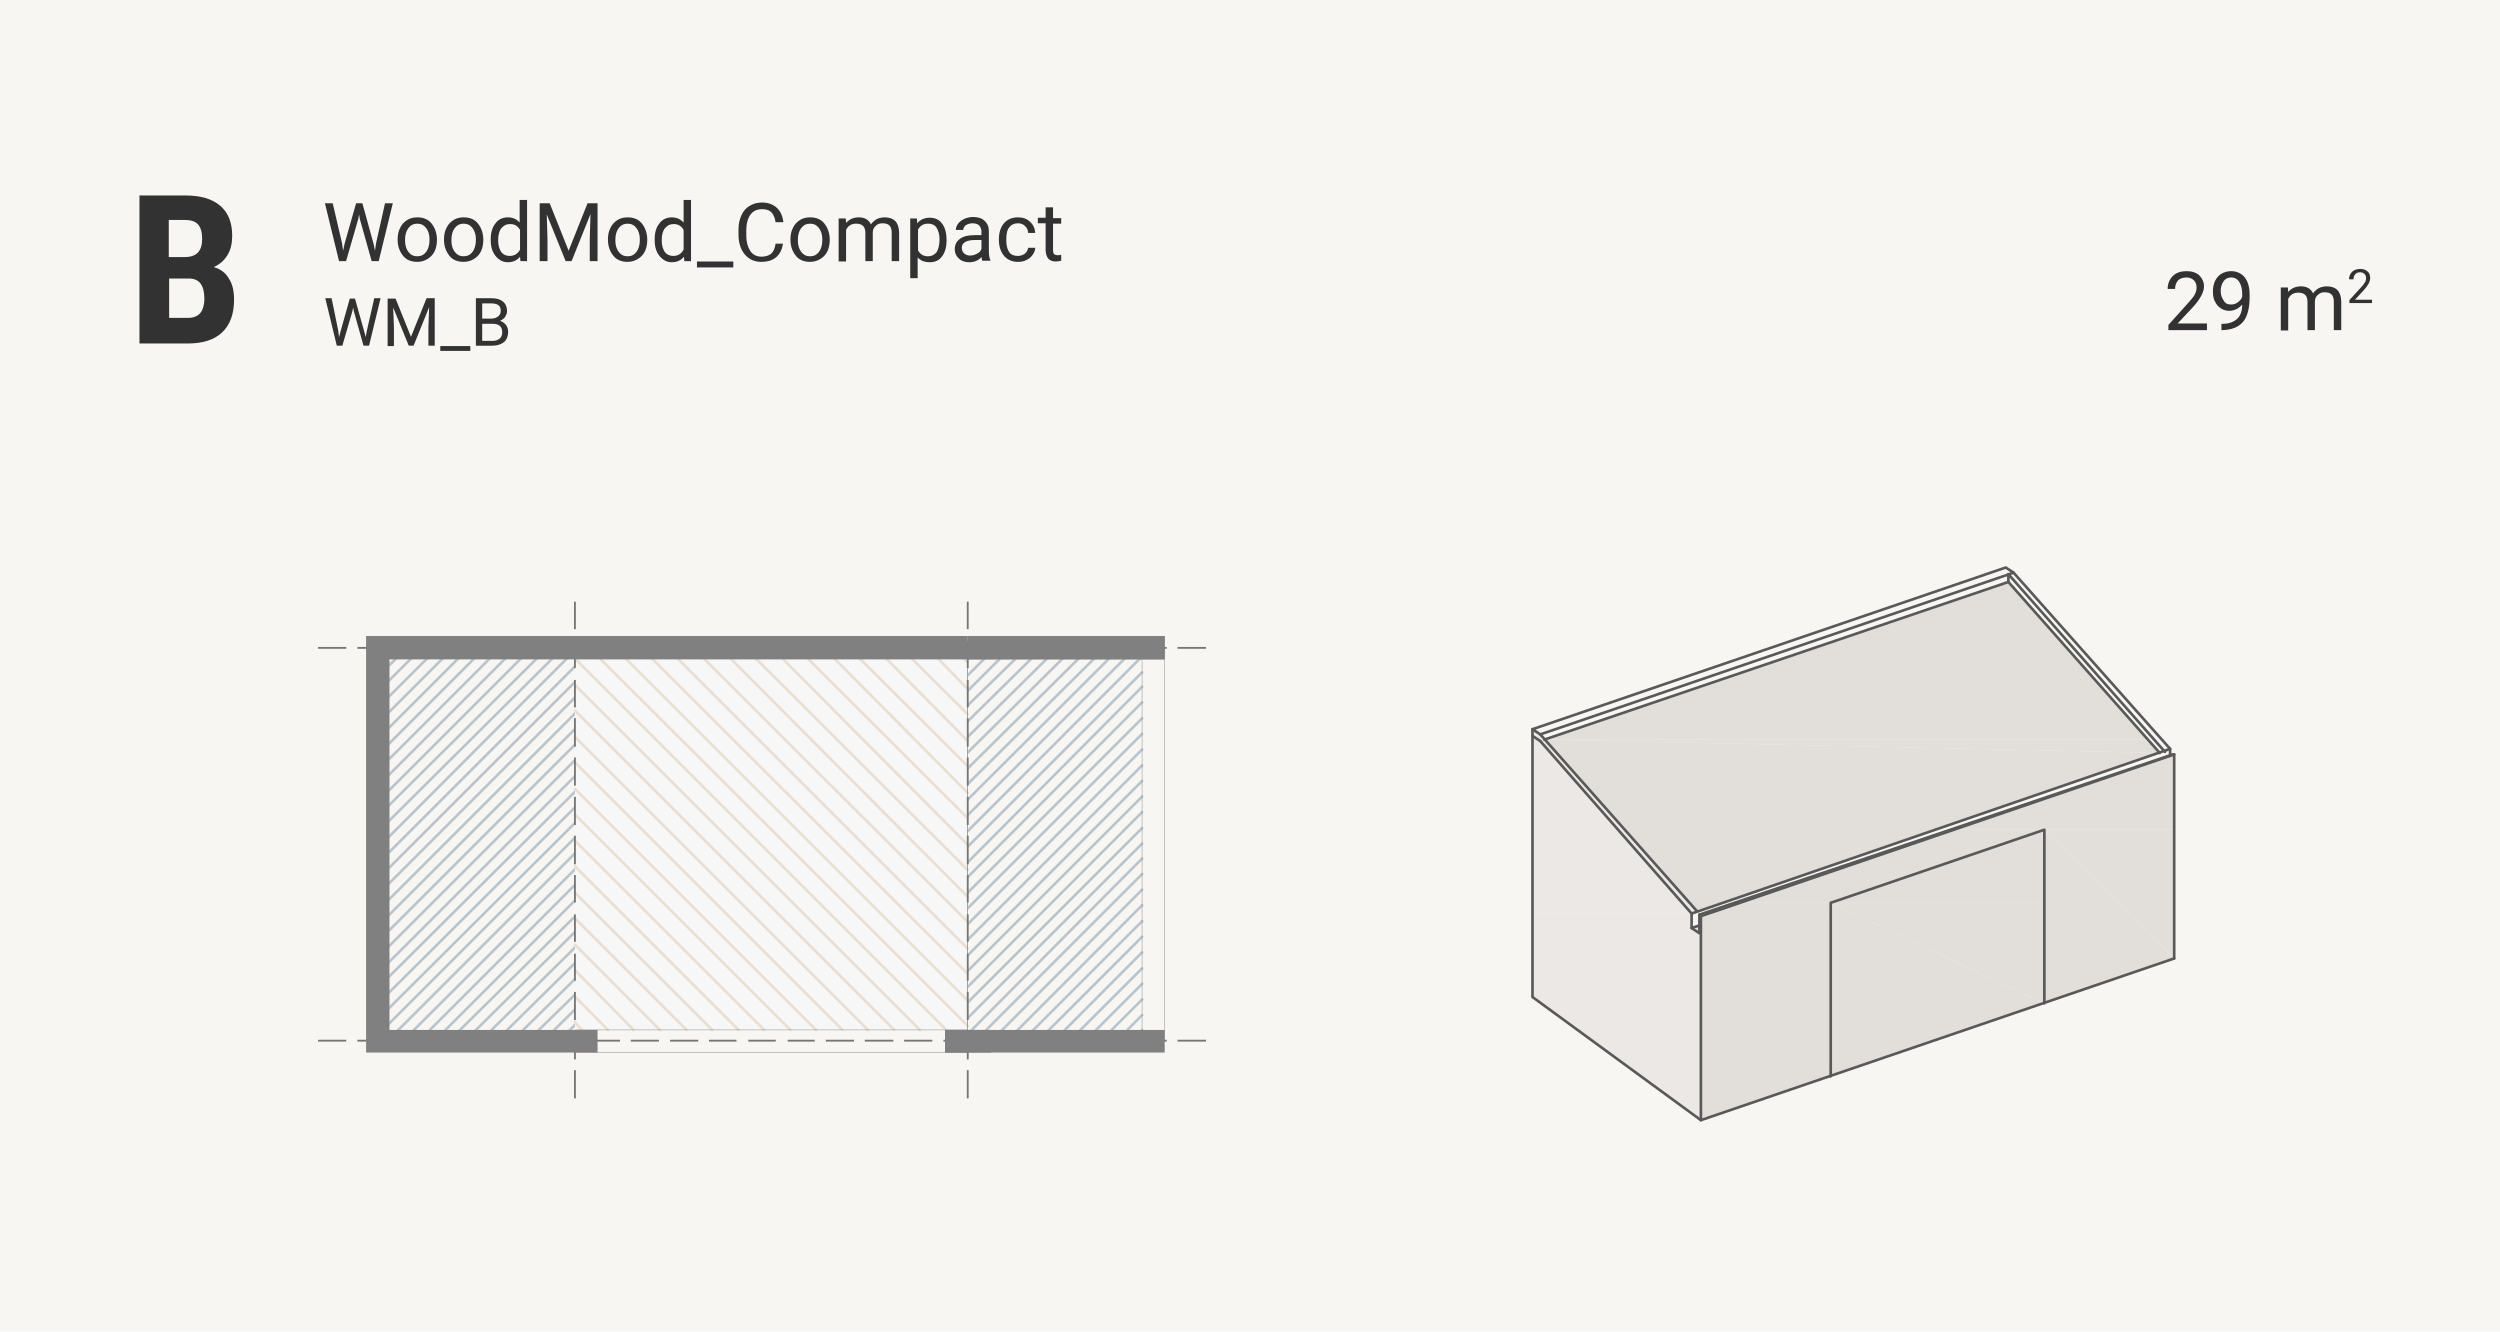 <?xml version="1.0" encoding="UTF-8"?>
<!-- Generator: Adobe Illustrator 27.7.0, SVG Export Plug-In . SVG Version: 6.00 Build 0)  -->
<svg xmlns="http://www.w3.org/2000/svg" xmlns:xlink="http://www.w3.org/1999/xlink" version="1.1" id="Layer_1" x="0px" y="0px" viewBox="0 0 674 359" style="enable-background:new 0 0 674 359;" xml:space="preserve">
<style type="text/css">
	.st0{fill:#F7F6F3;}
	.st1{fill:none;stroke:#BAC4CA;stroke-width:0.72;stroke-linecap:round;stroke-linejoin:round;}
	.st2{fill:#F7F7F7;}
	.st3{fill:none;}
	.st4{fill:none;stroke:#E9DED2;stroke-width:0.72;stroke-linecap:round;stroke-linejoin:round;}
	.st5{fill:none;stroke:#808080;stroke-width:0.12;stroke-linecap:square;stroke-miterlimit:10;}
	.st6{fill:none;stroke:#767676;stroke-width:0.5;stroke-linecap:square;stroke-miterlimit:10;}
	.st7{fill:#808080;}
	.st8{fill:#EBE8E5;}
	.st9{fill:#E2DEDA;}
	.st10{clip-path:url(#SVGID_00000133522793277617014190000017435758195566110640_);}
	.st11{fill:none;stroke:#595959;stroke-width:0.72;stroke-linecap:round;stroke-linejoin:round;}
	.st12{clip-path:url(#SVGID_00000036967842693993504230000000665743053097903010_);}
	.st13{clip-path:url(#SVGID_00000094597998577367977910000006591763817641298342_);}
	.st14{enable-background:new    ;}
	.st15{fill:#323232;}
</style>
<g id="Grupo_511" transform="translate(-968 -7112)">
	<g id="Grupo_420" transform="translate(0 -20)">
		<rect id="Rectángulo_164" x="968" y="7132" class="st0" width="674" height="359"></rect>
		<g id="Grupo_414" transform="translate(33.623 -171.66)">
			<g id="Grupo_346" transform="translate(1020.377 7466.125)">
				<line id="Línea_1087" class="st1" x1="15.9" y1="15.6" x2="19.6" y2="12.2"></line>
				<line id="Línea_1088" class="st1" x1="15.9" y1="19.8" x2="23.8" y2="12.2"></line>
				<line id="Línea_1089" class="st1" x1="15.9" y1="24" x2="27.7" y2="12.2"></line>
				<line id="Línea_1090" class="st1" x1="15.9" y1="28.3" x2="32" y2="12.2"></line>
				<line id="Línea_1091" class="st1" x1="15.9" y1="32.5" x2="36.2" y2="12.2"></line>
				<line id="Línea_1092" class="st1" x1="15.9" y1="36.7" x2="40.4" y2="12.2"></line>
				<line id="Línea_1093" class="st1" x1="15.9" y1="41" x2="44.7" y2="12.2"></line>
				<line id="Línea_1094" class="st1" x1="15.9" y1="45.2" x2="48.9" y2="12.2"></line>
				<line id="Línea_1095" class="st1" x1="15.9" y1="49.4" x2="53.1" y2="12.2"></line>
				<line id="Línea_1096" class="st1" x1="15.9" y1="53.6" x2="57.3" y2="12.2"></line>
				<line id="Línea_1097" class="st1" x1="15.9" y1="57.6" x2="61.6" y2="12.2"></line>
				<line id="Línea_1098" class="st1" x1="15.9" y1="61.8" x2="65.8" y2="12.2"></line>
				<line id="Línea_1099" class="st1" x1="15.9" y1="66.1" x2="69" y2="12.9"></line>
				<line id="Línea_1100" class="st1" x1="15.9" y1="70.3" x2="69" y2="17.2"></line>
				<line id="Línea_1101" class="st1" x1="15.9" y1="74.5" x2="69" y2="21.4"></line>
				<line id="Línea_1102" class="st1" x1="15.9" y1="78.7" x2="69" y2="25.6"></line>
				<line id="Línea_1103" class="st1" x1="15.9" y1="83" x2="69" y2="29.9"></line>
				<line id="Línea_1104" class="st1" x1="15.9" y1="87.2" x2="69" y2="34.1"></line>
				<line id="Línea_1105" class="st1" x1="15.9" y1="91.4" x2="69" y2="38.3"></line>
				<line id="Línea_1106" class="st1" x1="15.9" y1="95.6" x2="69" y2="42.5"></line>
				<line id="Línea_1107" class="st1" x1="15.9" y1="99.9" x2="69" y2="46.8"></line>
				<line id="Línea_1108" class="st1" x1="15.9" y1="103.8" x2="69" y2="51"></line>
				<line id="Línea_1109" class="st1" x1="15.9" y1="108.1" x2="69" y2="55.2"></line>
				<line id="Línea_1110" class="st1" x1="15.9" y1="112.3" x2="69" y2="59.4"></line>
				<line id="Línea_1111" class="st1" x1="15.9" y1="116.5" x2="69" y2="63.4"></line>
				<line id="Línea_1112" class="st1" x1="18.5" y1="118.1" x2="69" y2="67.6"></line>
				<line id="Línea_1113" class="st1" x1="22.7" y1="118.1" x2="69" y2="71.9"></line>
				<line id="Línea_1114" class="st1" x1="27" y1="118.1" x2="69" y2="76.1"></line>
				<line id="Línea_1115" class="st1" x1="31.2" y1="118.1" x2="69" y2="80.3"></line>
				<line id="Línea_1116" class="st1" x1="35.1" y1="118.1" x2="69" y2="84.6"></line>
				<line id="Línea_1117" class="st1" x1="39.4" y1="118.1" x2="69" y2="88.8"></line>
				<line id="Línea_1118" class="st1" x1="43.6" y1="118.1" x2="69" y2="93"></line>
				<line id="Línea_1119" class="st1" x1="47.8" y1="118.1" x2="69" y2="97.2"></line>
				<line id="Línea_1120" class="st1" x1="52.1" y1="118.1" x2="69" y2="101.5"></line>
				<line id="Línea_1121" class="st1" x1="56.3" y1="118.1" x2="69" y2="105.7"></line>
				<line id="Línea_1122" class="st1" x1="60.5" y1="118.1" x2="69" y2="109.7"></line>
				<line id="Línea_1123" class="st1" x1="64.7" y1="118.1" x2="69" y2="113.9"></line>
				<line id="Línea_1124" class="st1" x1="69" y1="118.1" x2="69" y2="118.1"></line>
				<line id="Línea_1125" class="st1" x1="174.9" y1="15.3" x2="178.1" y2="12.2"></line>
				<line id="Línea_1126" class="st1" x1="174.9" y1="19.6" x2="182.3" y2="12.2"></line>
				<line id="Línea_1127" class="st1" x1="174.9" y1="23.8" x2="186.5" y2="12.2"></line>
				<line id="Línea_1128" class="st1" x1="174.9" y1="27.7" x2="190.8" y2="12.2"></line>
				<line id="Línea_1129" class="st1" x1="174.9" y1="32" x2="195" y2="12.2"></line>
				<line id="Línea_1130" class="st1" x1="174.9" y1="36.2" x2="199.2" y2="12.2"></line>
				<line id="Línea_1131" class="st1" x1="174.9" y1="40.4" x2="203.4" y2="12.2"></line>
				<line id="Línea_1132" class="st1" x1="174.9" y1="44.7" x2="207.7" y2="12.2"></line>
				<line id="Línea_1133" class="st1" x1="174.9" y1="48.9" x2="211.9" y2="12.2"></line>
				<line id="Línea_1134" class="st1" x1="174.9" y1="53.1" x2="215.9" y2="12.2"></line>
				<line id="Línea_1135" class="st1" x1="174.9" y1="57.3" x2="220.1" y2="12.2"></line>
				<line id="Línea_1136" class="st1" x1="174.9" y1="61.6" x2="221.9" y2="14.5"></line>
				<line id="Línea_1137" class="st1" x1="174.9" y1="65.8" x2="221.9" y2="18.8"></line>
				<line id="Línea_1138" class="st1" x1="174.9" y1="70" x2="221.9" y2="22.7"></line>
				<line id="Línea_1139" class="st1" x1="174.9" y1="74" x2="221.9" y2="26.9"></line>
				<line id="Línea_1140" class="st1" x1="174.9" y1="78.2" x2="221.9" y2="31.2"></line>
				<line id="Línea_1141" class="st1" x1="174.9" y1="82.4" x2="221.9" y2="35.4"></line>
				<line id="Línea_1142" class="st1" x1="174.9" y1="86.7" x2="221.9" y2="39.6"></line>
				<line id="Línea_1143" class="st1" x1="174.9" y1="90.9" x2="221.9" y2="43.9"></line>
				<line id="Línea_1144" class="st1" x1="174.9" y1="95.1" x2="221.9" y2="48.1"></line>
				<line id="Línea_1145" class="st1" x1="174.9" y1="99.3" x2="221.9" y2="52.3"></line>
				<line id="Línea_1146" class="st1" x1="174.9" y1="103.6" x2="221.9" y2="56.5"></line>
				<line id="Línea_1147" class="st1" x1="174.9" y1="107.8" x2="221.9" y2="60.8"></line>
				<line id="Línea_1148" class="st1" x1="174.9" y1="112" x2="221.9" y2="65"></line>
				<line id="Línea_1149" class="st1" x1="174.9" y1="116.3" x2="221.9" y2="69"></line>
				<line id="Línea_1150" class="st1" x1="177" y1="118.1" x2="221.9" y2="73.2"></line>
				<line id="Línea_1151" class="st1" x1="181.3" y1="118.1" x2="221.9" y2="77.4"></line>
				<line id="Línea_1152" class="st1" x1="185.5" y1="118.1" x2="221.9" y2="81.6"></line>
				<line id="Línea_1153" class="st1" x1="189.7" y1="118.1" x2="221.9" y2="85.9"></line>
				<line id="Línea_1154" class="st1" x1="193.9" y1="118.1" x2="221.9" y2="90.1"></line>
				<line id="Línea_1155" class="st1" x1="198.2" y1="118.1" x2="221.9" y2="94.3"></line>
				<line id="Línea_1156" class="st1" x1="202.4" y1="118.1" x2="221.9" y2="98.6"></line>
				<line id="Línea_1157" class="st1" x1="206.6" y1="118.1" x2="221.9" y2="102.8"></line>
				<line id="Línea_1158" class="st1" x1="210.8" y1="118.1" x2="221.9" y2="107"></line>
				<line id="Línea_1159" class="st1" x1="215.1" y1="118.1" x2="221.9" y2="111.2"></line>
				<line id="Línea_1160" class="st1" x1="219.3" y1="118.1" x2="221.9" y2="115.2"></line>
				<path id="Trazado_1210" class="st2" d="M69,12.2l105.9,103H69V12.2z M174.9,12.2H69l105.9,103V12.2z"></path>
				<path id="Trazado_1211" class="st3" d="M69,12.2l105.9,103H69V12.2z M174.9,12.2H69l105.9,103V12.2z"></path>
				<line id="Línea_1161" class="st4" x1="70.8" y1="115.2" x2="69" y2="113.1"></line>
				<line id="Línea_1162" class="st4" x1="77.9" y1="115.2" x2="69" y2="106.2"></line>
				<line id="Línea_1163" class="st4" x1="84.8" y1="115.2" x2="69" y2="99.1"></line>
				<line id="Línea_1164" class="st4" x1="91.9" y1="115.2" x2="69" y2="92.2"></line>
				<line id="Línea_1165" class="st4" x1="99.1" y1="115.2" x2="69" y2="85.1"></line>
				<line id="Línea_1166" class="st4" x1="106" y1="115.2" x2="69" y2="78.2"></line>
				<line id="Línea_1167" class="st4" x1="113.1" y1="115.2" x2="69" y2="71.1"></line>
				<line id="Línea_1168" class="st4" x1="120" y1="115.2" x2="69" y2="64.2"></line>
				<line id="Línea_1169" class="st4" x1="127.1" y1="115.2" x2="69" y2="57.1"></line>
				<line id="Línea_1170" class="st4" x1="134" y1="115.2" x2="69" y2="50.2"></line>
				<line id="Línea_1171" class="st4" x1="141.1" y1="115.2" x2="69" y2="43.1"></line>
				<line id="Línea_1172" class="st4" x1="148" y1="115.2" x2="69" y2="36.2"></line>
				<line id="Línea_1173" class="st4" x1="155.1" y1="115.2" x2="69" y2="29.1"></line>
				<line id="Línea_1174" class="st4" x1="162" y1="115.2" x2="69" y2="22.2"></line>
				<line id="Línea_1175" class="st4" x1="169.1" y1="115.2" x2="69" y2="15.1"></line>
				<line id="Línea_1176" class="st4" x1="174.9" y1="114.1" x2="72.9" y2="12.2"></line>
				<line id="Línea_1177" class="st4" x1="174.9" y1="107.3" x2="79.8" y2="12.2"></line>
				<line id="Línea_1178" class="st4" x1="174.9" y1="100.1" x2="86.9" y2="12.2"></line>
				<line id="Línea_1179" class="st4" x1="174.9" y1="93.3" x2="93.8" y2="12.2"></line>
				<line id="Línea_1180" class="st4" x1="174.9" y1="86.1" x2="100.9" y2="12.2"></line>
				<line id="Línea_1181" class="st4" x1="174.9" y1="79.3" x2="108.1" y2="12.2"></line>
				<line id="Línea_1182" class="st4" x1="174.9" y1="72.1" x2="114.9" y2="12.2"></line>
				<line id="Línea_1183" class="st4" x1="174.9" y1="65.3" x2="122.1" y2="12.2"></line>
				<line id="Línea_1184" class="st4" x1="174.9" y1="58.1" x2="128.9" y2="12.2"></line>
				<line id="Línea_1185" class="st4" x1="174.9" y1="51.3" x2="136.1" y2="12.2"></line>
				<line id="Línea_1186" class="st4" x1="174.9" y1="44.1" x2="142.9" y2="12.2"></line>
				<line id="Línea_1187" class="st4" x1="174.9" y1="37.3" x2="150.1" y2="12.2"></line>
				<line id="Línea_1188" class="st4" x1="174.9" y1="30.1" x2="156.9" y2="12.2"></line>
				<line id="Línea_1189" class="st4" x1="174.9" y1="23.3" x2="164.1" y2="12.2"></line>
				<line id="Línea_1190" class="st4" x1="174.9" y1="16.1" x2="170.9" y2="12.2"></line>
				<path id="Trazado_1212" class="st5" d="M69,118.1L69,118.1"></path>
				<line id="Línea_1191" class="st5" x1="174.9" y1="12.2" x2="174.9" y2="118.1"></line>
				<line id="Línea_1192" class="st5" x1="69" y1="121.3" x2="174.9" y2="121.3"></line>
				<line id="Línea_1193" class="st5" x1="69" y1="115.2" x2="174.9" y2="115.2"></line>
				<path id="Trazado_1213" class="st5" d="M174.9,118.1v-106"></path>
				<line id="Línea_1194" class="st5" x1="228" y1="118.1" x2="228" y2="12.2"></line>
				<line id="Línea_1195" class="st5" x1="221.9" y1="118.1" x2="221.9" y2="12.2"></line>
				<line id="Línea_1198" class="st6" x1="69" y1="133.4" x2="69" y2="126.3"></line>
				<line id="Línea_1199" class="st6" x1="69" y1="122.9" x2="69" y2="115.7"></line>
				<line id="Línea_1200" class="st6" x1="69" y1="112.3" x2="69" y2="105.2"></line>
				<line id="Línea_1201" class="st6" x1="69" y1="101.7" x2="69" y2="94.9"></line>
				<line id="Línea_1202" class="st6" x1="69" y1="91.2" x2="69" y2="84.3"></line>
				<line id="Línea_1203" class="st6" x1="69" y1="80.6" x2="69" y2="73.7"></line>
				<line id="Línea_1204" class="st6" x1="69" y1="70.3" x2="69" y2="63.1"></line>
				<line id="Línea_1205" class="st6" x1="69" y1="59.7" x2="69" y2="52.6"></line>
				<line id="Línea_1206" class="st6" x1="69" y1="49.1" x2="69" y2="42"></line>
				<line id="Línea_1207" class="st6" x1="69" y1="38.6" x2="69" y2="31.4"></line>
				<line id="Línea_1208" class="st6" x1="69" y1="28" x2="69" y2="21.1"></line>
				<line id="Línea_1209" class="st6" x1="69" y1="17.4" x2="69" y2="10.6"></line>
				<line id="Línea_1210" class="st6" x1="69" y1="6.9" x2="69" y2="0"></line>
				<line id="Línea_1216" class="st6" x1="174.9" y1="133.4" x2="174.9" y2="126.3"></line>
				<line id="Línea_1217" class="st6" x1="174.9" y1="122.9" x2="174.9" y2="115.7"></line>
				<line id="Línea_1218" class="st6" x1="174.9" y1="112.3" x2="174.9" y2="105.2"></line>
				<line id="Línea_1219" class="st6" x1="174.9" y1="101.7" x2="174.9" y2="94.9"></line>
				<line id="Línea_1220" class="st6" x1="174.9" y1="91.2" x2="174.9" y2="84.3"></line>
				<line id="Línea_1221" class="st6" x1="174.9" y1="80.6" x2="174.9" y2="73.7"></line>
				<line id="Línea_1222" class="st6" x1="174.9" y1="70.3" x2="174.9" y2="63.1"></line>
				<line id="Línea_1223" class="st6" x1="174.9" y1="59.7" x2="174.9" y2="52.6"></line>
				<line id="Línea_1224" class="st6" x1="174.9" y1="49.1" x2="174.9" y2="42"></line>
				<line id="Línea_1225" class="st6" x1="174.9" y1="38.6" x2="174.9" y2="31.4"></line>
				<line id="Línea_1226" class="st6" x1="174.9" y1="28" x2="174.9" y2="21.1"></line>
				<line id="Línea_1227" class="st6" x1="174.9" y1="17.4" x2="174.9" y2="10.6"></line>
				<line id="Línea_1228" class="st6" x1="174.9" y1="6.9" x2="174.9" y2="0"></line>
				<line id="Línea_1234" class="st6" x1="0" y1="12.2" x2="7.1" y2="12.2"></line>
				<line id="Línea_1235" class="st6" x1="10.6" y1="12.2" x2="17.7" y2="12.2"></line>
				<line id="Línea_1236" class="st6" x1="21.1" y1="12.2" x2="28.3" y2="12.2"></line>
				<line id="Línea_1237" class="st6" x1="31.7" y1="12.2" x2="38.6" y2="12.2"></line>
				<line id="Línea_1238" class="st6" x1="42.3" y1="12.2" x2="49.1" y2="12.2"></line>
				<line id="Línea_1239" class="st6" x1="52.8" y1="12.2" x2="59.7" y2="12.2"></line>
				<line id="Línea_1240" class="st6" x1="63.1" y1="12.2" x2="70.3" y2="12.2"></line>
				<line id="Línea_1241" class="st6" x1="73.7" y1="12.2" x2="80.9" y2="12.2"></line>
				<line id="Línea_1242" class="st6" x1="84.3" y1="12.2" x2="91.4" y2="12.2"></line>
				<line id="Línea_1243" class="st6" x1="94.9" y1="12.2" x2="102" y2="12.2"></line>
				<line id="Línea_1244" class="st6" x1="105.4" y1="12.2" x2="112.3" y2="12.2"></line>
				<line id="Línea_1245" class="st6" x1="116" y1="12.2" x2="122.9" y2="12.2"></line>
				<line id="Línea_1246" class="st6" x1="126.6" y1="12.2" x2="133.4" y2="12.2"></line>
				<line id="Línea_1247" class="st6" x1="136.9" y1="12.2" x2="144" y2="12.2"></line>
				<line id="Línea_1248" class="st6" x1="147.4" y1="12.2" x2="154.6" y2="12.2"></line>
				<line id="Línea_1249" class="st6" x1="158" y1="12.2" x2="165.1" y2="12.2"></line>
				<line id="Línea_1250" class="st6" x1="168.6" y1="12.2" x2="175.7" y2="12.2"></line>
				<line id="Línea_1251" class="st6" x1="179.1" y1="12.2" x2="186" y2="12.2"></line>
				<line id="Línea_1252" class="st6" x1="189.7" y1="12.2" x2="196.6" y2="12.2"></line>
				<line id="Línea_1253" class="st6" x1="200.3" y1="12.2" x2="207.1" y2="12.2"></line>
				<line id="Línea_1254" class="st6" x1="210.6" y1="12.2" x2="217.7" y2="12.2"></line>
				<line id="Línea_1255" class="st6" x1="221.2" y1="12.2" x2="228.3" y2="12.2"></line>
				<line id="Línea_1256" class="st6" x1="231.7" y1="12.2" x2="238.9" y2="12.2"></line>
				<line id="Línea_1261" class="st6" x1="0" y1="118.1" x2="7.1" y2="118.1"></line>
				<line id="Línea_1262" class="st6" x1="10.6" y1="118.1" x2="17.7" y2="118.1"></line>
				<line id="Línea_1263" class="st6" x1="21.1" y1="118.1" x2="28.3" y2="118.1"></line>
				<line id="Línea_1264" class="st6" x1="31.7" y1="118.1" x2="38.6" y2="118.1"></line>
				<line id="Línea_1265" class="st6" x1="42.3" y1="118.1" x2="49.1" y2="118.1"></line>
				<line id="Línea_1266" class="st6" x1="52.8" y1="118.1" x2="59.7" y2="118.1"></line>
				<line id="Línea_1267" class="st6" x1="63.1" y1="118.1" x2="70.3" y2="118.1"></line>
				<line id="Línea_1268" class="st6" x1="73.7" y1="118.1" x2="80.9" y2="118.1"></line>
				<line id="Línea_1269" class="st6" x1="84.3" y1="118.1" x2="91.4" y2="118.1"></line>
				<line id="Línea_1270" class="st6" x1="94.9" y1="118.1" x2="102" y2="118.1"></line>
				<line id="Línea_1271" class="st6" x1="105.4" y1="118.1" x2="112.3" y2="118.1"></line>
				<line id="Línea_1272" class="st6" x1="116" y1="118.1" x2="122.9" y2="118.1"></line>
				<line id="Línea_1273" class="st6" x1="126.6" y1="118.1" x2="133.4" y2="118.1"></line>
				<line id="Línea_1274" class="st6" x1="136.9" y1="118.1" x2="144" y2="118.1"></line>
				<line id="Línea_1275" class="st6" x1="147.4" y1="118.1" x2="154.6" y2="118.1"></line>
				<line id="Línea_1276" class="st6" x1="158" y1="118.1" x2="165.1" y2="118.1"></line>
				<line id="Línea_1277" class="st6" x1="168.6" y1="118.1" x2="175.7" y2="118.1"></line>
				<line id="Línea_1278" class="st6" x1="179.1" y1="118.1" x2="186" y2="118.1"></line>
				<line id="Línea_1279" class="st6" x1="189.7" y1="118.1" x2="196.6" y2="118.1"></line>
				<line id="Línea_1280" class="st6" x1="200.3" y1="118.1" x2="207.1" y2="118.1"></line>
				<line id="Línea_1281" class="st6" x1="210.6" y1="118.1" x2="217.7" y2="118.1"></line>
				<line id="Línea_1282" class="st6" x1="221.2" y1="118.1" x2="228.3" y2="118.1"></line>
				<line id="Línea_1283" class="st6" x1="231.7" y1="118.1" x2="238.9" y2="118.1"></line>
				<path id="Trazado_1214" class="st7" d="M69,121.3l6.1-6.1v6.1H69z M69,115.2v6.1l6.1-6.1H69z M12.7,121.3l56.3-6.1v6.1H12.7z       M19,115.2l-6.3,6.1l56.3-6.1H19z M12.7,9L19,115.2l-6.3,6.1V9z M19,15.3L12.7,9L19,115.2V15.3z M69,9L19,15.3L12.7,9H69z       M69,15.3V9L19,15.3H69z M174.9,9L69,15.3V9H174.9z M174.9,15.3V9L69,15.3H174.9z"></path>
				<path id="Trazado_1215" class="st3" d="M69,121.3l6.1-6.1v6.1H69z M69,115.2v6.1l6.1-6.1H69z M12.7,121.3l56.3-6.1v6.1H12.7z       M19,115.2l-6.3,6.1l56.3-6.1H19z M12.7,9L19,115.2l-6.3,6.1V9z M19,15.3L12.7,9L19,115.2V15.3z M69,9L19,15.3L12.7,9H69z       M69,15.3V9L19,15.3H69z M174.9,9L69,15.3V9H174.9z M174.9,15.3V9L69,15.3H174.9z"></path>
				<path id="Trazado_1216" class="st7" d="M174.9,115.2l-6.1,6.1v-6.1H174.9z M174.9,121.3v-6.1l-6.1,6.1L174.9,121.3z"></path>
				<path id="Trazado_1217" class="st3" d="M174.9,115.2l-6.1,6.1v-6.1H174.9z M174.9,121.3v-6.1l-6.1,6.1L174.9,121.3z"></path>
				<path id="Trazado_1218" class="st7" d="M174.9,15.3L228,9v6.3H174.9z M174.9,9v6.3L228,9H174.9z"></path>
				<path id="Trazado_1219" class="st3" d="M174.9,15.3L228,9v6.3H174.9z M174.9,9v6.3L228,9H174.9z"></path>
				<path id="Trazado_1220" class="st7" d="M174.9,121.3l6.3-6.1v6.1H174.9z M174.9,115.2v6.1l6.3-6.1H174.9z M168.8,121.3l6.1-6.1      v6.1H168.8z M168.8,115.2v6.1l6.1-6.1H168.8z"></path>
				<path id="Trazado_1221" class="st3" d="M174.9,121.3l6.3-6.1v6.1H174.9z M174.9,115.2v6.1l6.3-6.1H174.9z M168.8,121.3l6.1-6.1      v6.1H168.8z M168.8,115.2v6.1l6.1-6.1H168.8z"></path>
				<path id="Trazado_1222" class="st7" d="M228,9l-53.1,6.3V9H228z M228,15.3V9l-53.1,6.3H228z"></path>
				<path id="Trazado_1223" class="st3" d="M228,9l-53.1,6.3V9H228z M228,15.3V9l-53.1,6.3H228z"></path>
				<path id="Trazado_1224" class="st7" d="M228,115.2l-53.1,6.1v-6.1H228z M228,121.3v-6.1l-53.1,6.1L228,121.3z"></path>
				<path id="Trazado_1225" class="st3" d="M228,115.2l-53.1,6.1v-6.1H228z M228,121.3v-6.1l-53.1,6.1L228,121.3z"></path>
			</g>
			<g id="Grupo_390" transform="translate(1346.437 7455.557)">
				<path id="Trazado_1317" class="st8" d="M1.1,46.1h2.1l-2.1-1.4V46.1z M1.1,44.7l2.1,1.4L1.1,44.7z"></path>
				<path id="Trazado_1318" class="st3" d="M1.1,44.7l2.1,1.4H1.1V44.7z M3.2,46.1l-2.1-1.4L3.2,46.1z"></path>
				<path id="Trazado_1319" class="st8" d="M1.1,93.7h44.3L1.1,46.1V93.7z M1.1,46.1l44.3,47.5L3.2,46.1H1.1z"></path>
				<path id="Trazado_1320" class="st3" d="M1.1,46.1l44.3,47.5H1.1V46.1z M3.2,46.1H1.1l44.3,47.5L3.2,46.1z"></path>
				<path id="Trazado_1321" class="st8" d="M1.1,94.4H44L1.1,93.7V94.4z M1.1,93.7L44,94.4l1.4-0.7H1.1z"></path>
				<path id="Trazado_1322" class="st3" d="M1.1,93.7L44,94.4H1.1V93.7z M45.4,93.7H1.1L44,94.4L45.4,93.7z"></path>
				<path id="Trazado_1323" class="st8" d="M44,98.3h2.5v-1.1L44,98.3z"></path>
				<path id="Trazado_1324" class="st3" d="M46.5,97.2v1.1H44L46.5,97.2z"></path>
				<path id="Trazado_1325" class="st8" d="M1.1,98.3H44L1.1,94.4V98.3z M1.1,94.4L44,98.3v-3.9H1.1z"></path>
				<path id="Trazado_1326" class="st3" d="M1.1,94.4L44,98.3H1.1V94.4z M44,94.4H1.1L44,98.3V94.4z"></path>
				<path id="Trazado_1327" class="st8" d="M46.5,116.9H1.1l45.4,33.2L46.5,116.9z M1.1,116.9h45.4L1.1,98.3L1.1,116.9z"></path>
				<path id="Trazado_1328" class="st3" d="M1.1,116.9h45.4v33.2L1.1,116.9z M1.1,98.3v18.6h45.4L1.1,98.3z"></path>
				<path id="Trazado_1329" class="st8" d="M1.1,98.3l45.4,18.6V98.3H1.1z"></path>
				<path id="Trazado_1330" class="st3" d="M1.1,98.3h45.4v18.6L1.1,98.3z"></path>
				<path id="Trazado_1331" class="st9" d="M114.4,71.8h59.7V51.5L114.4,71.8z"></path>
				<path id="Trazado_1332" class="st3" d="M174.1,51.5v20.4h-59.7L174.1,51.5z"></path>
				<path id="Trazado_1333" class="st9" d="M114.4,71.8L81.5,91.5H56.8L114.4,71.8z M139.1,71.8h-24.7L81.5,91.5L139.1,71.8z"></path>
				<path id="Trazado_1334" class="st3" d="M114.4,71.8L81.5,91.5H56.8L114.4,71.8z M139.1,71.8h-24.7L81.5,91.5L139.1,71.8z"></path>
				<path id="Trazado_1335" class="st9" d="M56.8,91.5l24.7,3.6h-35L56.8,91.5z M81.5,91.5H56.8l24.7,3.6V91.5z"></path>
				<path id="Trazado_1336" class="st3" d="M56.8,91.5l24.7,3.6h-35L56.8,91.5z M81.5,91.5H56.8l24.7,3.6V91.5z"></path>
				<path id="Trazado_1337" class="st9" d="M139.1,106.5v12.2l35-12.2H139.1z M139.1,106.5h35l-35-34.7V106.5z"></path>
				<path id="Trazado_1338" class="st3" d="M139.1,106.5h35l-35,12.2V106.5z M139.1,71.8v34.7h35L139.1,71.8z"></path>
				<path id="Trazado_1339" class="st9" d="M139.1,71.8l35,34.7V71.8H139.1z"></path>
				<path id="Trazado_1340" class="st3" d="M139.1,71.8h35v34.7L139.1,71.8z"></path>
				<path id="Trazado_1341" class="st9" d="M46.5,138.3v11.8l35-11.8H46.5z M46.5,138.3h35l-35-43.3V138.3z"></path>
				<path id="Trazado_1342" class="st3" d="M46.5,138.3h35l-35,11.8V138.3z M46.5,95.1v43.3h35L46.5,95.1z"></path>
				<path id="Trazado_1343" class="st9" d="M46.5,95.1h35v43.3L46.5,95.1z"></path>
				<path id="Trazado_1344" class="st3" d="M46.5,95.1h35v43.3L46.5,95.1z"></path>
				<path id="Trazado_1345" class="st9" d="M139.1,71.8v19.7H81.5L139.1,71.8z"></path>
				<path id="Trazado_1346" class="st3" d="M139.1,71.8v19.7H81.5L139.1,71.8z"></path>
				<path id="Trazado_1347" class="st9" d="M81.5,118.7h57.6l-57.6,19.7V118.7z M81.5,91.5v27.2h57.6L81.5,91.5z"></path>
				<path id="Trazado_1348" class="st3" d="M81.5,118.7h57.6l-57.6,19.7V118.7z M81.5,91.5v27.2h57.6L81.5,91.5z"></path>
				<path id="Trazado_1349" class="st9" d="M81.5,91.5h57.6v27.2L81.5,91.5z"></path>
				<path id="Trazado_1350" class="st3" d="M81.5,91.5h57.6v27.2L81.5,91.5z"></path>
				<path id="Trazado_1351" class="st9" d="M129.4,5l37.5,42.5H4.3L129.4,5z"></path>
				<path id="Trazado_1352" class="st3" d="M129.4,5l37.5,42.5H4.3L129.4,5z"></path>
				<path id="Trazado_1353" class="st9" d="M7.5,51.1h162.6L45.4,93.7L7.5,51.1z M4.3,47.5l3.2,3.6h162.6L4.3,47.5z"></path>
				<path id="Trazado_1354" class="st3" d="M7.5,51.1h162.6L45.4,93.7L7.5,51.1z M4.3,47.5l3.2,3.6h162.6L4.3,47.5z"></path>
				<path id="Trazado_1355" class="st9" d="M4.3,47.5h162.6l3.2,3.6L4.3,47.5z"></path>
				<path id="Trazado_1356" class="st3" d="M4.3,47.5h162.6l3.2,3.6L4.3,47.5z"></path>
				<g id="Grupo_385" transform="translate(0 0)">
					<g>
						<defs>
							<rect id="SVGID_1_" x="0" y="0" width="175.2" height="151.2"></rect>
						</defs>
						<clipPath id="SVGID_00000179628030688387027060000005072507563477269424_">
							<use xlink:href="#SVGID_1_" style="overflow:visible;"></use>
						</clipPath>
						<g id="Grupo_384" style="clip-path:url(#SVGID_00000179628030688387027060000005072507563477269424_);">
							<path id="Trazado_1357" class="st11" d="M3.2,46.1l-2.1-1.4L128.7,1.1l2.1,1.4L3.2,46.1"></path>
							<line id="Línea_1973" class="st11" x1="129.4" y1="5" x2="4.3" y2="47.5"></line>
							<line id="Línea_1974" class="st11" x1="129.4" y1="2.9" x2="171.6" y2="50.8"></line>
							<path id="Trazado_1358" class="st11" d="M173,51.8V50L44,94.4L3.2,47.9"></path>
						</g>
					</g>
				</g>
				<path id="Trazado_1359" class="st11" d="M46.1,97.6L44,98.3v-3.9"></path>
				<g id="Grupo_387" transform="translate(0 0)">
					<g>
						<defs>
							<rect id="SVGID_00000017515572147695822920000016260537078945205389_" x="0" y="0" width="175.2" height="151.2"></rect>
						</defs>
						<clipPath id="SVGID_00000039847234620000499830000007063567335973405078_">
							<use xlink:href="#SVGID_00000017515572147695822920000016260537078945205389_" style="overflow:visible;"></use>
						</clipPath>
						<g id="Grupo_386" style="clip-path:url(#SVGID_00000039847234620000499830000007063567335973405078_);">
							<path id="Trazado_1360" class="st11" d="M174.1,51.5h-0.4L46.1,94.7v5L44,98.3"></path>
							<path id="Trazado_1361" class="st11" d="M174.1,106.5v-55L46.5,95.1l-0.4-0.4"></path>
							<path id="Trazado_1362" class="st11" d="M174.1,106.5L46.5,150.1v-55"></path>
							<path id="Trazado_1363" class="st11" d="M1.1,44.7v72.2l45.4,33.2"></path>
							<line id="Línea_1975" class="st11" x1="45.4" y1="93.7" x2="3.2" y2="46.1"></line>
							<line id="Línea_1976" class="st11" x1="3.2" y1="47.9" x2="1.1" y2="46.5"></line>
							<line id="Línea_1977" class="st11" x1="130.8" y1="2.5" x2="173" y2="50"></line>
						</g>
					</g>
				</g>
				<path id="Trazado_1364" class="st11" d="M81.5,138.3V91.5l57.6-19.7v46.8"></path>
				<g id="Grupo_389" transform="translate(0 0)">
					<g>
						<defs>
							<rect id="SVGID_00000160183799617748034200000006081239670453520000_" x="0" y="0" width="175.2" height="151.2"></rect>
						</defs>
						<clipPath id="SVGID_00000140004240110079098370000012725459809781869735_">
							<use xlink:href="#SVGID_00000160183799617748034200000006081239670453520000_" style="overflow:visible;"></use>
						</clipPath>
						<g id="Grupo_388" style="clip-path:url(#SVGID_00000140004240110079098370000012725459809781869735_);">
							<path id="Trazado_1365" class="st11" d="M129.4,2.9V5l40.8,46.1"></path>
						</g>
					</g>
				</g>
			</g>
		</g>
		<g class="st14">
			<path class="st15" d="M1005.6,7224.5v-39.8h12.3c4.2,0,7.3,0.9,9.5,2.8c2.2,1.9,3.2,4.6,3.2,8.1c0,2-0.4,3.8-1.3,5.2     c-0.9,1.5-2.1,2.5-3.7,3.2c1.8,0.5,3.2,1.5,4.1,3.1c1,1.5,1.4,3.4,1.4,5.7c0,3.9-1.1,6.8-3.2,8.8c-2.1,2-5.2,3-9.2,3H1005.6z      M1013.6,7201.3h4.2c3.2,0,4.7-1.6,4.7-4.9c0-1.8-0.4-3.1-1.1-3.9c-0.7-0.8-1.9-1.2-3.6-1.2h-4.3V7201.3z M1013.6,7207.1v10.6     h5.1c1.4,0,2.5-0.4,3.3-1.3c0.7-0.9,1.1-2.2,1.1-3.8c0-3.6-1.3-5.4-3.9-5.5H1013.6z"></path>
		</g>
		<g class="st14">
			<path class="st15" d="M1059.2,7221.2l0.2,1.7l0.4-1.5l2.5-8.9h1.4l2.5,8.9l0.4,1.5l0.3-1.7l2-8.8h1.7l-3.1,12.8h-1.5l-2.6-9.3     l-0.2-1l-0.2,1l-2.7,9.3h-1.5l-3.1-12.8h1.7L1059.2,7221.2z"></path>
			<path class="st15" d="M1074.6,7212.4l4.2,10.4l4.2-10.4h2.2v12.8h-1.7v-5l0.2-5.4l-4.2,10.4h-1.3l-4.2-10.3l0.2,5.4v5h-1.7v-12.8     H1074.6z"></path>
			<path class="st15" d="M1094.8,7226.6h-8.1v-1.3h8.1V7226.6z"></path>
			<path class="st15" d="M1096.3,7225.2v-12.8h4.2c1.4,0,2.4,0.3,3.1,0.9s1.1,1.4,1.1,2.5c0,0.6-0.2,1.1-0.5,1.6     c-0.3,0.5-0.8,0.8-1.4,1.1c0.7,0.2,1.2,0.6,1.6,1.1s0.6,1.2,0.6,1.9c0,1.1-0.4,2.1-1.1,2.7s-1.8,1-3.2,1H1096.3z M1098,7217.9     h2.5c0.7,0,1.3-0.2,1.8-0.6s0.7-0.9,0.7-1.5c0-0.7-0.2-1.2-0.6-1.5c-0.4-0.3-1-0.5-1.9-0.5h-2.5V7217.9z M1098,7219.3v4.6h2.8     c0.8,0,1.4-0.2,1.9-0.6s0.7-1,0.7-1.7c0-1.5-0.8-2.3-2.5-2.3H1098z"></path>
		</g>
		<g class="st14">
			<path class="st15" d="M1060.2,7197.5l0.3,2.1l0.4-1.9l3.1-10.9h1.7l3,10.9l0.4,1.9l0.3-2.1l2.4-10.7h2.1l-3.8,15.6h-1.9     l-3.2-11.4l-0.2-1.2l-0.2,1.2l-3.3,11.4h-1.9l-3.8-15.6h2.1L1060.2,7197.5z"></path>
			<path class="st15" d="M1075.2,7196.5c0-1.1,0.2-2.2,0.7-3.1c0.4-0.9,1.1-1.6,1.9-2.1c0.8-0.5,1.7-0.7,2.7-0.7     c1.6,0,2.9,0.5,3.8,1.6s1.5,2.6,1.5,4.4v0.1c0,1.1-0.2,2.1-0.6,3c-0.4,0.9-1.1,1.6-1.9,2.1s-1.7,0.8-2.8,0.8     c-1.6,0-2.9-0.5-3.8-1.6s-1.5-2.5-1.5-4.4V7196.5z M1077.2,7196.8c0,1.3,0.3,2.3,0.9,3.1c0.6,0.8,1.4,1.2,2.4,1.2     c1,0,1.8-0.4,2.4-1.2c0.6-0.8,0.9-1.9,0.9-3.3c0-1.3-0.3-2.3-0.9-3.1c-0.6-0.8-1.4-1.2-2.4-1.2c-1,0-1.8,0.4-2.4,1.2     S1077.2,7195.3,1077.2,7196.8z"></path>
			<path class="st15" d="M1087.7,7196.5c0-1.1,0.2-2.2,0.7-3.1c0.4-0.9,1.1-1.6,1.9-2.1c0.8-0.5,1.7-0.7,2.7-0.7     c1.6,0,2.9,0.5,3.8,1.6s1.5,2.6,1.5,4.4v0.1c0,1.1-0.2,2.1-0.6,3c-0.4,0.9-1.1,1.6-1.9,2.1s-1.7,0.8-2.8,0.8     c-1.6,0-2.9-0.5-3.8-1.6s-1.5-2.5-1.5-4.4V7196.5z M1089.7,7196.8c0,1.3,0.3,2.3,0.9,3.1c0.6,0.8,1.4,1.2,2.4,1.2     c1,0,1.8-0.4,2.4-1.2c0.6-0.8,0.9-1.9,0.9-3.3c0-1.3-0.3-2.3-0.9-3.1c-0.6-0.8-1.4-1.2-2.4-1.2c-1,0-1.8,0.4-2.4,1.2     S1089.7,7195.3,1089.7,7196.8z"></path>
			<path class="st15" d="M1100.3,7196.5c0-1.8,0.4-3.2,1.3-4.3c0.8-1.1,2-1.6,3.3-1.6c1.4,0,2.4,0.5,3.2,1.4v-6.1h2v16.5h-1.8     l-0.1-1.2c-0.8,1-1.9,1.5-3.3,1.5c-1.3,0-2.4-0.6-3.3-1.7s-1.3-2.5-1.3-4.3V7196.5z M1102.3,7196.8c0,1.3,0.3,2.3,0.8,3.1     c0.5,0.7,1.3,1.1,2.3,1.1c1.3,0,2.2-0.6,2.8-1.7v-5.3c-0.6-1.1-1.5-1.6-2.7-1.6c-1,0-1.7,0.4-2.3,1.1     C1102.6,7194.2,1102.3,7195.3,1102.3,7196.8z"></path>
			<path class="st15" d="M1116.2,7186.8l5.1,12.8l5.1-12.8h2.7v15.6h-2.1v-6.1l0.2-6.6l-5.1,12.7h-1.6l-5.1-12.6l0.2,6.5v6.1h-2.1     v-15.6H1116.2z"></path>
			<path class="st15" d="M1131.9,7196.5c0-1.1,0.2-2.2,0.7-3.1c0.4-0.9,1.1-1.6,1.9-2.1c0.8-0.5,1.7-0.7,2.7-0.7     c1.6,0,2.9,0.5,3.8,1.6s1.5,2.6,1.5,4.4v0.1c0,1.1-0.2,2.1-0.6,3c-0.4,0.9-1.1,1.6-1.9,2.1s-1.7,0.8-2.8,0.8     c-1.6,0-2.9-0.5-3.8-1.6s-1.5-2.5-1.5-4.4V7196.5z M1133.9,7196.8c0,1.3,0.3,2.3,0.9,3.1c0.6,0.8,1.4,1.2,2.4,1.2     c1,0,1.8-0.4,2.4-1.2c0.6-0.8,0.9-1.9,0.9-3.3c0-1.3-0.3-2.3-0.9-3.1c-0.6-0.8-1.4-1.2-2.4-1.2c-1,0-1.8,0.4-2.4,1.2     S1133.9,7195.3,1133.9,7196.8z"></path>
			<path class="st15" d="M1144.5,7196.5c0-1.8,0.4-3.2,1.3-4.3c0.8-1.1,2-1.6,3.3-1.6c1.4,0,2.4,0.5,3.2,1.4v-6.1h2v16.5h-1.8     l-0.1-1.2c-0.8,1-1.9,1.5-3.3,1.5c-1.3,0-2.4-0.6-3.3-1.7s-1.3-2.5-1.3-4.3V7196.5z M1146.4,7196.8c0,1.3,0.3,2.3,0.8,3.1     c0.5,0.7,1.3,1.1,2.3,1.1c1.3,0,2.2-0.6,2.8-1.7v-5.3c-0.6-1.1-1.5-1.6-2.7-1.6c-1,0-1.7,0.4-2.3,1.1     C1146.7,7194.2,1146.4,7195.3,1146.4,7196.8z"></path>
			<path class="st15" d="M1165.7,7204.1h-9.8v-1.6h9.8V7204.1z"></path>
			<path class="st15" d="M1179.1,7197.5c-0.2,1.7-0.8,2.9-1.8,3.8c-1,0.9-2.4,1.3-4.1,1.3c-1.8,0-3.3-0.7-4.4-2     c-1.1-1.3-1.7-3.1-1.7-5.3v-1.5c0-1.5,0.3-2.7,0.8-3.8c0.5-1.1,1.3-2,2.2-2.5c1-0.6,2.1-0.9,3.3-0.9c1.7,0,3,0.5,4,1.4     c1,0.9,1.6,2.2,1.8,3.9h-2.1c-0.2-1.2-0.6-2.2-1.2-2.7c-0.6-0.6-1.4-0.8-2.5-0.8c-1.3,0-2.4,0.5-3.1,1.5c-0.7,1-1.1,2.4-1.1,4.2     v1.5c0,1.7,0.4,3,1.1,4.1c0.7,1,1.7,1.5,3,1.5c1.1,0,2-0.3,2.6-0.8c0.6-0.5,1-1.4,1.2-2.7H1179.1z"></path>
			<path class="st15" d="M1181.1,7196.5c0-1.1,0.2-2.2,0.7-3.1c0.4-0.9,1.1-1.6,1.9-2.1c0.8-0.5,1.7-0.7,2.7-0.7     c1.6,0,2.9,0.5,3.8,1.6s1.5,2.6,1.5,4.4v0.1c0,1.1-0.2,2.1-0.6,3c-0.4,0.9-1.1,1.6-1.9,2.1s-1.7,0.8-2.8,0.8     c-1.6,0-2.9-0.5-3.8-1.6s-1.5-2.5-1.5-4.4V7196.5z M1183.1,7196.8c0,1.3,0.3,2.3,0.9,3.1c0.6,0.8,1.4,1.2,2.4,1.2     c1,0,1.8-0.4,2.4-1.2c0.6-0.8,0.9-1.9,0.9-3.3c0-1.3-0.3-2.3-0.9-3.1c-0.6-0.8-1.4-1.2-2.4-1.2c-1,0-1.8,0.4-2.4,1.2     S1183.1,7195.3,1183.1,7196.8z"></path>
			<path class="st15" d="M1196,7190.8l0.1,1.3c0.9-1,2-1.5,3.4-1.5c1.6,0,2.7,0.6,3.3,1.9c0.4-0.6,0.9-1,1.5-1.4     c0.6-0.3,1.4-0.5,2.2-0.5c2.5,0,3.8,1.3,3.9,4v7.8h-2v-7.7c0-0.8-0.2-1.5-0.6-1.9c-0.4-0.4-1-0.6-1.9-0.6c-0.7,0-1.4,0.2-1.8,0.7     c-0.5,0.4-0.8,1-0.8,1.8v7.7h-2v-7.6c0-1.7-0.8-2.5-2.5-2.5c-1.3,0-2.2,0.6-2.7,1.7v8.5h-2v-11.6H1196z"></path>
			<path class="st15" d="M1223.2,7196.8c0,1.8-0.4,3.2-1.2,4.3c-0.8,1.1-1.9,1.6-3.3,1.6c-1.4,0-2.5-0.4-3.3-1.3v5.6h-2v-16.1h1.8     l0.1,1.3c0.8-1,1.9-1.5,3.4-1.5c1.4,0,2.5,0.5,3.3,1.6c0.8,1.1,1.2,2.5,1.2,4.4V7196.8z M1221.3,7196.5c0-1.3-0.3-2.3-0.8-3.1     s-1.3-1.1-2.3-1.1c-1.2,0-2.1,0.5-2.7,1.6v5.6c0.6,1.1,1.5,1.6,2.7,1.6c1,0,1.7-0.4,2.3-1.1     C1221,7199.2,1221.3,7198,1221.3,7196.5z"></path>
			<path class="st15" d="M1232.9,7202.5c-0.1-0.2-0.2-0.6-0.3-1.2c-0.9,1-2,1.4-3.3,1.4c-1.1,0-2.1-0.3-2.8-1     c-0.7-0.6-1.1-1.5-1.1-2.5c0-1.2,0.5-2.2,1.4-2.8c0.9-0.7,2.2-1,3.9-1h1.9v-0.9c0-0.7-0.2-1.2-0.6-1.7c-0.4-0.4-1-0.6-1.8-0.6     c-0.7,0-1.3,0.2-1.8,0.5c-0.5,0.4-0.7,0.8-0.7,1.3h-2c0-0.6,0.2-1.1,0.6-1.7c0.4-0.5,1-1,1.7-1.3c0.7-0.3,1.5-0.5,2.3-0.5     c1.3,0,2.4,0.3,3.1,1c0.8,0.7,1.2,1.6,1.2,2.8v5.3c0,1.1,0.1,1.9,0.4,2.5v0.2H1232.9z M1229.6,7200.9c0.6,0,1.2-0.2,1.8-0.5     s1-0.7,1.2-1.3v-2.4h-1.6c-2.4,0-3.7,0.7-3.7,2.1c0,0.6,0.2,1.1,0.6,1.5C1228.5,7200.8,1229,7200.9,1229.6,7200.9z"></path>
			<path class="st15" d="M1242.4,7201c0.7,0,1.3-0.2,1.9-0.6c0.5-0.4,0.8-1,0.9-1.6h1.9c0,0.7-0.3,1.3-0.7,1.9     c-0.4,0.6-1,1.1-1.7,1.4c-0.7,0.4-1.5,0.5-2.2,0.5c-1.6,0-2.8-0.5-3.8-1.6c-0.9-1.1-1.4-2.5-1.4-4.3v-0.3c0-1.1,0.2-2.1,0.6-3     c0.4-0.9,1-1.6,1.8-2.1c0.8-0.5,1.7-0.7,2.8-0.7c1.3,0,2.4,0.4,3.2,1.2c0.9,0.8,1.3,1.8,1.4,3h-1.9c-0.1-0.8-0.3-1.4-0.9-1.9     c-0.5-0.5-1.1-0.7-1.9-0.7c-1,0-1.8,0.4-2.3,1.1c-0.6,0.7-0.8,1.8-0.8,3.2v0.4c0,1.3,0.3,2.4,0.8,3.1     C1240.6,7200.7,1241.4,7201,1242.4,7201z"></path>
			<path class="st15" d="M1251.9,7188v2.8h2.2v1.5h-2.2v7.2c0,0.5,0.1,0.8,0.3,1c0.2,0.2,0.5,0.3,1,0.3c0.2,0,0.5,0,0.9-0.1v1.6     c-0.5,0.1-1,0.2-1.5,0.2c-0.9,0-1.6-0.3-2-0.8s-0.7-1.3-0.7-2.3v-7.2h-2.1v-1.5h2.1v-2.8H1251.9z"></path>
		</g>
		<g class="st14">
			<g>
				<path class="st15" d="M1562.8,7221h-10.2v-1.4l5.4-6c0.8-0.9,1.4-1.6,1.7-2.2c0.3-0.6,0.5-1.2,0.5-1.8c0-0.8-0.2-1.5-0.7-2      s-1.2-0.8-2-0.8c-1,0-1.8,0.3-2.3,0.8c-0.5,0.6-0.8,1.3-0.8,2.3h-2c0-1.4,0.5-2.6,1.4-3.5c0.9-0.9,2.2-1.3,3.7-1.3      c1.5,0,2.6,0.4,3.4,1.1c0.8,0.8,1.3,1.8,1.3,3c0,1.5-1,3.4-2.9,5.5l-4.2,4.5h7.9V7221z"></path>
				<path class="st15" d="M1572.5,7214.1c-0.4,0.5-0.9,0.9-1.5,1.2c-0.6,0.3-1.2,0.5-1.9,0.5c-0.9,0-1.7-0.2-2.4-0.7      c-0.7-0.4-1.2-1.1-1.6-1.9c-0.4-0.8-0.5-1.7-0.5-2.7c0-1,0.2-2,0.6-2.8s1-1.5,1.7-1.9s1.6-0.7,2.6-0.7c1.5,0,2.8,0.6,3.7,1.7      c0.9,1.2,1.3,2.7,1.3,4.7v0.6c0,3-0.6,5.3-1.8,6.7c-1.2,1.4-3,2.1-5.4,2.2h-0.4v-1.7h0.4c1.6,0,2.9-0.5,3.8-1.3      C1572,7217.2,1572.5,7215.9,1572.5,7214.1z M1569.5,7214.1c0.7,0,1.3-0.2,1.8-0.6c0.6-0.4,1-0.9,1.2-1.5v-0.8      c0-1.3-0.3-2.4-0.8-3.2s-1.3-1.2-2.1-1.2c-0.9,0-1.6,0.3-2.1,1c-0.5,0.7-0.8,1.6-0.8,2.6c0,1.1,0.3,1.9,0.8,2.6      C1567.9,7213.8,1568.6,7214.1,1569.5,7214.1z"></path>
				<path class="st15" d="M1584.8,7209.4l0.1,1.3c0.9-1,2-1.5,3.4-1.5c1.6,0,2.7,0.6,3.3,1.9c0.4-0.6,0.9-1,1.5-1.4      c0.6-0.3,1.4-0.5,2.2-0.5c2.5,0,3.8,1.3,3.9,4v7.8h-2v-7.7c0-0.8-0.2-1.5-0.6-1.9c-0.4-0.4-1-0.6-1.9-0.6      c-0.7,0-1.3,0.2-1.8,0.7c-0.5,0.4-0.8,1-0.8,1.8v7.7h-2v-7.6c0-1.7-0.8-2.5-2.5-2.5c-1.3,0-2.2,0.6-2.7,1.7v8.5h-2v-11.6H1584.8      z"></path>
				<path class="st15" d="M1607.4,7213.7h-6v-0.8l3.2-3.5c0.5-0.5,0.8-1,1-1.3c0.2-0.3,0.3-0.7,0.3-1c0-0.5-0.1-0.9-0.4-1.2      s-0.7-0.5-1.2-0.5c-0.6,0-1,0.2-1.3,0.5c-0.3,0.3-0.5,0.8-0.5,1.4h-1.2c0-0.8,0.3-1.5,0.8-2s1.3-0.8,2.2-0.8      c0.8,0,1.5,0.2,2,0.7c0.5,0.4,0.7,1,0.7,1.8c0,0.9-0.6,2-1.7,3.2l-2.4,2.6h4.6V7213.7z"></path>
			</g>
		</g>
	</g>
</g>
</svg>
